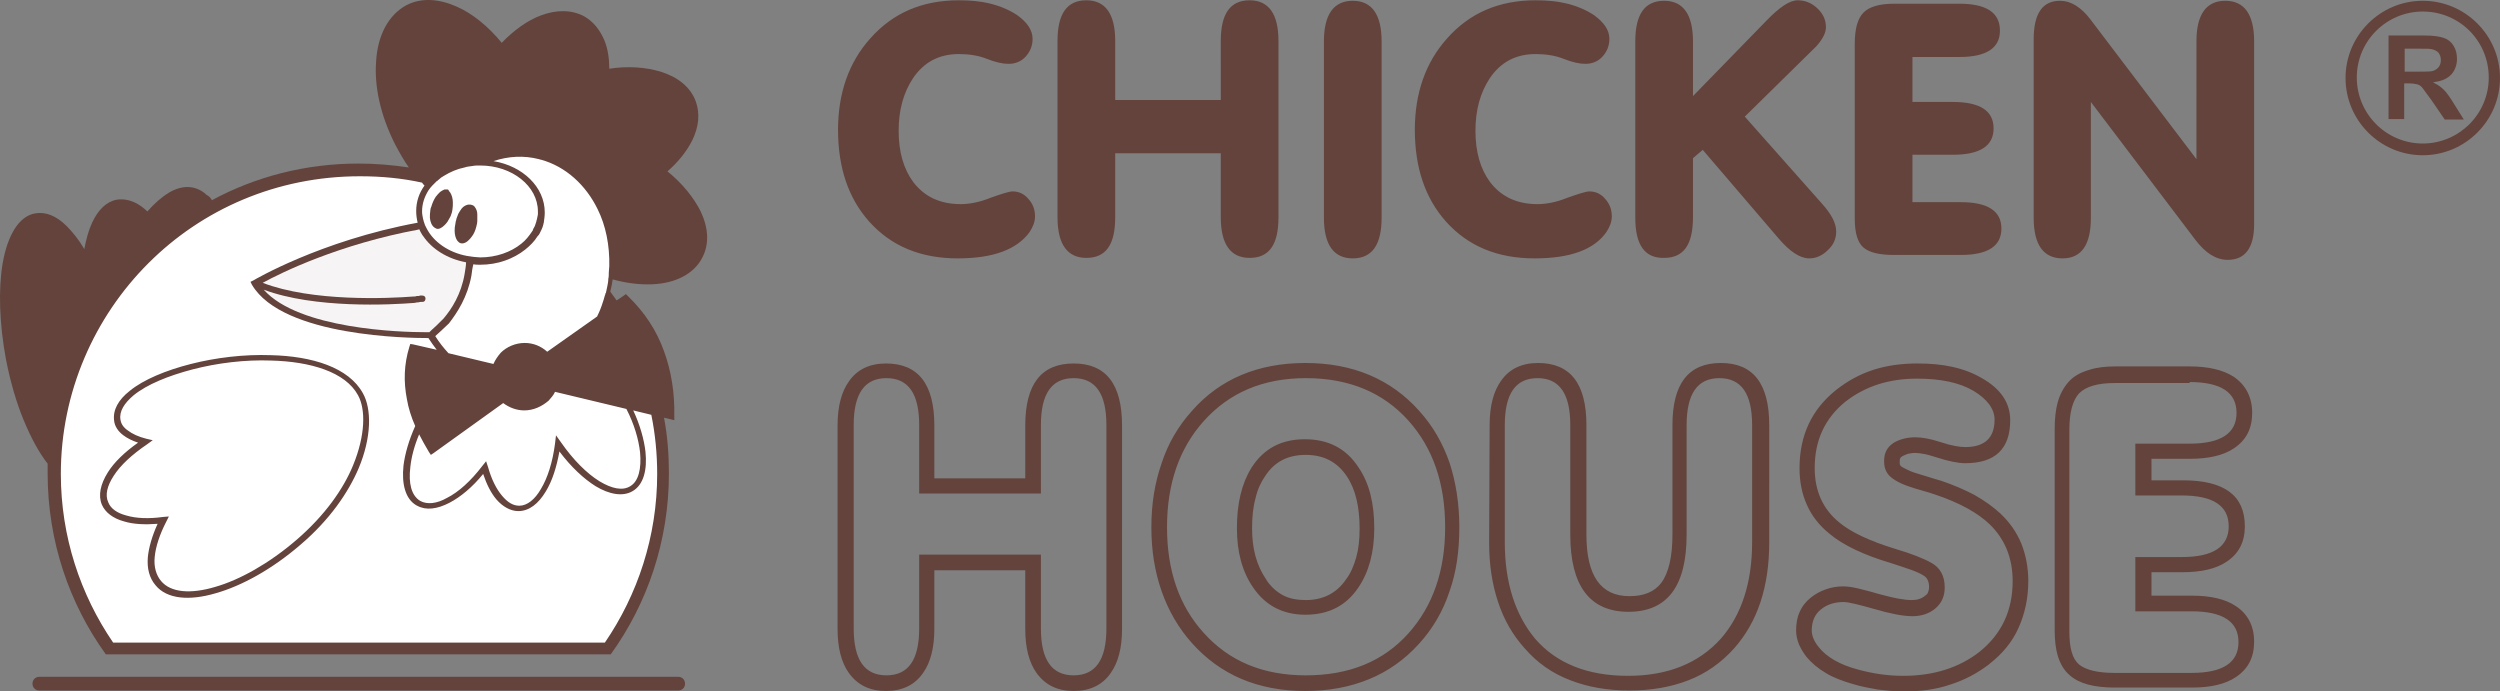 <?xml version="1.0" encoding="UTF-8" standalone="no"?>
<!-- Generator: Adobe Illustrator 25.3.1, SVG Export Plug-In . SVG Version: 6.00 Build 0)  -->

<svg
   xmlns:dc="http://purl.org/dc/elements/1.1/"
   xmlns:cc="http://creativecommons.org/ns#"
   xmlns:rdf="http://www.w3.org/1999/02/22-rdf-syntax-ns#"
   xmlns:svg="http://www.w3.org/2000/svg"
   xmlns="http://www.w3.org/2000/svg"
   xmlns:sodipodi="http://sodipodi.sourceforge.net/DTD/sodipodi-0.dtd"
   xmlns:inkscape="http://www.inkscape.org/namespaces/inkscape"
   version="1.1"
   id="Слой_1"
   x="0px"
   y="0px"
   viewBox="0 0 511.446 141.46"
   xml:space="preserve"
   sodipodi:docname="logo_new_mono_en.svg"
   width="511.446"
   height="141.46"
   inkscape:version="0.92.4 (5da689c313, 2019-01-14)"><rect x="0" y="0" width="511.446" height="141.46" fill="#808080" stroke="none"/><defs
   id="defs21" /><sodipodi:namedview
   pagecolor="#ffffff"
   bordercolor="#666666"
   borderopacity="1"
   objecttolerance="10"
   gridtolerance="10"
   guidetolerance="10"
   inkscape:pageopacity="0"
   inkscape:pageshadow="2"
   inkscape:window-width="1920"
   inkscape:window-height="1017"
   id="namedview19"
   showgrid="false"
   inkscape:zoom="1.888"
   inkscape:cx="194.05033"
   inkscape:cy="66.978005"
   inkscape:window-x="1272"
   inkscape:window-y="-8"
   inkscape:window-maximized="1"
   inkscape:current-layer="Слой_1" />
<style
   type="text/css"
   id="style2">
	.st0{fill-rule:evenodd;clip-rule:evenodd;fill:#63433C;}
	.st1{fill-rule:evenodd;clip-rule:evenodd;fill:#FFFFFF;}
	.st2{fill-rule:evenodd;clip-rule:evenodd;fill:#E30016;}
	.st3{fill-rule:evenodd;clip-rule:evenodd;fill:#FFD000;}
	.st4{fill-rule:evenodd;clip-rule:evenodd;fill:#B70814;}
</style>
<path
   class="st0"
   d="M 8.046,138.46 H 138.746 c 0.8,0 1.4,0.6 1.4,1.4 0,0.8 -0.6,1.4 -1.4,1.4 H 8.046 c -0.8,0 -1.4,-0.6 -1.4,-1.4 0,-0.8 0.6,-1.4 1.4,-1.4 z M 43.346,40.96 c 8.9,-4.8 19.1,-7.5 30,-7.5 3.5,0 6.9,0.3 10.3,0.8 -1,-1.4 -1.9,-3 -2.8,-4.7 v 0 0 0 c -3,-5.9 -4.3,-11.9 -3.9,-17 0.3,-5.3 2.5,-9.5 6.2,-11.5 3.1,-1.6 6.7,-1.3 10.3,0.3 3.2,1.4 6.4,4 9.2,7.4 2.5,-2.6 5.3,-4.6 8,-5.6 3.2,-1.2 6.3,-1.2 8.9,0.2 1.9,1.1 3.2,2.8 4.1,4.9 0.7,1.7 1,3.7 1,5.8 3.9,-0.6 7.5,-0.3 10.5,0.6 3.5,1.1 6.1,3.1 7.2,6.1 0.9,2.5 0.6,5.2 -0.7,7.9 -1.1,2.2 -2.8,4.4 -5.1,6.4 3.1,2.5 5.4,5.4 6.8,8.2 1.6,3.4 1.8,6.7 0.3,9.5 -1.7,3.3 -5.5,5.2 -10.2,5.4 -2.5,0.1 -5.2,-0.2 -8.1,-1 -0.1,0.8 -0.3,1.7 -0.5,2.5 0.4,0.6 0.9,1.2 1.3,1.8 l 1.5,-1 0.4,-0.3 0.4,0.4 c 3.5,3.4 5.9,7.1 7.4,11.3 1.5,4.1 2.2,8.6 2.1,13.3 v 0.8 l -0.8,-0.2 -1.3,-0.3 c 0.7,3.7 1,7.5 1,11.4 0,13.8 -4.4,26.6 -11.9,37 H 21.646 c -7.5,-10.4 -11.9,-23.2 -11.9,-37 0,-0.7 0,-1.4 0,-2 -1.8,-2.3 -3.4,-5.3 -4.9,-8.9 -1.5,-3.6 -2.7,-7.8 -3.6,-12.3 -1.4,-7.5 -1.6,-14.5 -0.7,-19.8 1,-5.7 3.3,-9.6 6.6,-10.2 2.2,-0.4 4.4,0.5 6.5,2.6 1.2,1.2 2.5,2.8 3.6,4.7 0.4,-2.1 0.9,-3.9 1.6,-5.4 1.2,-2.6 2.9,-4.3 5,-4.7 1.3,-0.2 2.5,0 3.8,0.6 0.8,0.4 1.7,1 2.5,1.8 1.5,-1.7 3,-3 4.5,-3.9 1.9,-1.1 3.8,-1.4 5.5,-0.8 0.8,0.3 1.5,0.7 2.1,1.3 0.6,0.3 0.9,0.7 1.1,1.1 z"
   id="path4"
   inkscape:connector-curvature="0"
   style="clip-rule:evenodd;fill:#63433c;fill-rule:evenodd" />
<path
   class="st1"
   d="m 60.646,110.46 c 5.8,-5 9.6,-10.4 11.6,-15.3 2.5,-6.1 2.6,-11.4 1,-14.3 -2.6,-4.8 -9.8,-6.9 -17.8,-7.1 -5.3,-0.2 -11,0.5 -16,1.8 -5,1.3 -9.4,3.1 -12.1,5.3 -1.9,1.6 -3,3.3 -2.7,5 0.1,0.8 0.6,1.6 1.5,2.2 0.9,0.7 2.2,1.3 3.8,1.7 l 1.3,0.3 -1.1,0.8 c -3.1,2.1 -5.5,4.3 -6.9,6.5 -1.3,2 -1.8,3.9 -1.1,5.4 0.5,1.3 1.8,2.2 3.7,2.7 2,0.6 4.6,0.7 7.5,0.3 l 1.2,-0.1 -0.5,1 c -1.4,2.7 -2.2,5.2 -2.4,7.3 -0.2,2 0.3,3.7 1.3,4.9 2,2.4 6.1,2.7 11.1,1.2 4.9,-1.4 10.9,-4.7 16.6,-9.6 z m 0.8,1 v 0 c -5.8,5 -12,8.4 -17.3,9.9 -5.4,1.6 -10,1.2 -12.3,-1.6 v 0 0 c -1.3,-1.5 -1.8,-3.5 -1.6,-5.8 0.2,-2 0.9,-4.4 2,-6.8 -2.6,0.2 -5,0.1 -6.9,-0.5 -2.2,-0.6 -3.8,-1.8 -4.5,-3.4 -0.8,-1.9 -0.3,-4.2 1.2,-6.6 1.3,-2.1 3.5,-4.2 6.2,-6.1 -1.2,-0.4 -2.2,-0.9 -3,-1.5 -1.1,-0.8 -1.8,-1.9 -1.9,-3 -0.3,-2.2 0.9,-4.3 3.2,-6.1 2.8,-2.3 7.4,-4.2 12.5,-5.5 5.1,-1.3 10.9,-2 16.4,-1.8 8.4,0.2 15.9,2.5 18.8,7.8 1.8,3.2 1.8,9 -0.9,15.4 -2.1,4.9 -5.9,10.5 -11.9,15.6 z m 35,-55.1 c -0.8,4.4 -2.9,7.6 -4.6,9.8 v 0 c -1.3,1.2 -2.3,2.2 -2.8,2.6 0.8,1.3 1.7,2.4 2.7,3.5 l 9.2,2.2 c 0.4,-0.9 0.9,-1.6 1.5,-2.3 1.2,-1.2 3,-2 4.9,-2 1.8,0 3.4,0.7 4.6,1.8 l 10.2,-7.2 c 0.5,-1 0.9,-2 1.2,-3 0.2,-0.5 0.3,-1.1 0.5,-1.6 0,-0.1 0,-0.2 0.1,-0.2 0.1,-0.5 0.2,-1 0.3,-1.4 0.1,-0.5 0.2,-1 0.2,-1.5 0.1,-0.4 0.1,-0.9 0.1,-1.3 0,-0.5 0.1,-0.9 0.1,-1.3 0.1,-4.2 -0.7,-8.3 -2.4,-11.7 -2.4,-4.9 -6.5,-8.7 -11.6,-10.1 -0.2,0 -0.3,-0.1 -0.4,-0.1 -3.1,-0.8 -6.3,-0.6 -9.3,0.4 6,1 10.5,5.3 10.5,10.5 0,0.7 -0.1,1.4 -0.2,2.1 0,0.1 -0.1,0.2 -0.1,0.4 -0.1,0.4 -0.2,0.7 -0.4,1.1 0,0.1 -0.1,0.1 -0.1,0.2 -0.2,0.4 -0.3,0.7 -0.6,1 0,0 -0.1,0.1 -0.1,0.1 -0.6,1 -1.5,1.9 -2.5,2.7 -2.4,1.9 -5.6,3.1 -9.2,3.1 v 0 c -0.5,0 -1,0 -1.4,-0.1 -0.2,0.7 -0.3,1.5 -0.4,2.3 z m -4.3,-16.9 c 0.3,0.5 0.5,1.2 0.5,2 0,0.5 0,0.9 -0.1,1.5 0,0.2 -0.1,0.3 -0.1,0.5 -0.1,0.4 -0.3,0.9 -0.5,1.2 -0.1,0.2 -0.3,0.5 -0.4,0.7 -0.2,0.3 -0.4,0.5 -0.6,0.7 -0.6,0.6 -1.2,0.9 -1.7,0.7 -0.2,-0.1 -0.4,-0.2 -0.6,-0.4 -0.2,-0.2 -0.3,-0.4 -0.4,-0.6 -0.1,-0.2 -0.1,-0.4 -0.2,-0.6 0,-0.2 -0.1,-0.4 -0.1,-0.6 0,-0.5 0,-1 0.1,-1.6 0,-0.2 0.1,-0.5 0.2,-0.7 0.2,-0.7 0.5,-1.4 0.9,-2 0.3,-0.4 0.6,-0.7 0.9,-1 0.3,-0.2 0.6,-0.4 0.9,-0.5 0.2,0 0.4,0 0.5,0 0,0 0,0 0.1,0 0.1,0 0.1,0 0.2,0.1 0.1,0.3 0.3,0.4 0.4,0.6 z m 5,2.9 c 0.3,0.4 0.5,0.9 0.5,1.5 0,0.4 0,0.9 0,1.3 0,0.4 -0.1,0.8 -0.2,1.2 -0.2,0.8 -0.5,1.5 -0.9,2 -0.2,0.3 -0.4,0.5 -0.6,0.7 -0.2,0.2 -0.4,0.4 -0.6,0.5 -0.4,0.2 -0.7,0.3 -1.1,0.2 -1,-0.3 -1.5,-2 -1.1,-3.9 0,-0.2 0.1,-0.4 0.1,-0.6 0,0 0,0 0,0 0.1,-0.2 0.1,-0.5 0.2,-0.7 0.1,-0.3 0.2,-0.5 0.3,-0.8 0.2,-0.4 0.5,-0.8 0.7,-1.1 0.4,-0.5 0.9,-0.7 1.3,-0.8 0.2,0 0.4,0 0.5,0 0.5,0.1 0.7,0.2 0.9,0.5 z m 1.1,10.3 c 3.3,0 6.3,-1.1 8.4,-2.8 0.9,-0.7 1.6,-1.6 2.2,-2.5 0.1,-0.1 0.2,-0.3 0.2,-0.4 0.1,-0.3 0.3,-0.5 0.4,-0.8 0.1,-0.2 0.1,-0.4 0.2,-0.6 0.1,-0.2 0.1,-0.5 0.2,-0.7 0.1,-0.3 0.1,-0.7 0.2,-1 0,-0.2 0,-0.4 0,-0.6 0,-5.2 -5.3,-9.4 -11.8,-9.4 v 0 c 0,0 0,0 -0.1,0 -0.5,0 -1,0 -1.5,0.1 -0.5,0.1 -1.1,0.1 -1.6,0.3 -1.5,0.3 -2.9,0.9 -4.2,1.7 -0.4,0.2 -0.8,0.5 -1.1,0.8 -0.1,0.1 -0.2,0.1 -0.2,0.2 -0.1,0 -0.1,0.1 -0.2,0.1 -0.3,0.3 -0.6,0.6 -0.9,0.9 -0.3,0.3 -0.6,0.7 -0.8,1 -0.8,1.3 -1.3,2.7 -1.3,4.3 0,0.5 0.1,1 0.2,1.5 0.1,0.2 0.1,0.5 0.2,0.7 0,0.1 0.1,0.2 0.1,0.3 0,0.1 0.1,0.2 0.1,0.3 0.1,0.2 0.2,0.4 0.3,0.6 0,0 0,0 0,0 1.4,2.8 4.5,5 8.3,5.7 0.2,0 0.4,0.1 0.7,0.1 0.2,0 0.4,0.1 0.7,0.1 0.3,0 0.8,0.1 1.3,0.1 z m 9,31.3 c -1.6,0 -3.1,-0.6 -4.3,-1.5 l -14.2,10.2 -0.6,0.4 -0.4,-0.6 c -0.7,-1.2 -1.4,-2.4 -2,-3.6 -1,2.4 -1.6,4.7 -1.8,6.7 -0.4,3.3 0.2,5.8 2,6.9 v 0 c 1.4,0.8 3.4,0.6 5.5,-0.6 2.4,-1.2 4.9,-3.5 7.2,-6.5 l 0.8,-1 0.4,1.2 c 0.7,2.5 1.7,4.5 2.9,5.9 1.1,1.3 2.2,2 3.5,2 1.6,0 3.2,-1.3 4.4,-3.4 1.4,-2.3 2.4,-5.5 2.9,-9.3 l 0.2,-1.7 1,1.4 c 2.5,3.6 5.3,6.4 7.9,8 2.5,1.5 4.7,2 6.3,1 1.7,-1 2.3,-3.6 2,-6.9 -0.3,-2.7 -1.2,-5.8 -2.8,-8.9 l -14.6,-3.5 c -0.3,0.7 -0.8,1.2 -1.3,1.8 -1.4,1.2 -3.1,2 -5,2 z m -76.9,-30.1 c -11,11 -17.9,26.3 -17.9,43.1 0,12.8 4,24.7 10.7,34.5 H 123.746 c 6.7,-9.8 10.7,-21.7 10.7,-34.5 0,-4.1 -0.4,-8.2 -1.2,-12.1 l -3.7,-0.9 c 1.4,3 2.2,5.9 2.5,8.4 0.4,3.8 -0.4,6.8 -2.6,8.1 -2,1.2 -4.8,0.7 -7.6,-1 -2.4,-1.5 -5,-3.9 -7.4,-7.1 -0.6,3.3 -1.5,6.1 -2.8,8.2 -1.5,2.5 -3.4,4 -5.6,4 -1.6,0 -3.2,-0.9 -4.5,-2.4 -1.1,-1.3 -2,-3.1 -2.7,-5.2 -2.2,2.7 -4.6,4.7 -6.9,5.9 -2.5,1.3 -4.8,1.6 -6.6,0.6 v 0 l -0.2,-0.1 c -2.2,-1.3 -3,-4.3 -2.6,-8.1 0.3,-2.4 1.1,-5.2 2.4,-8.1 -0.8,-1.8 -1.4,-3.7 -1.7,-5.5 -0.7,-3.6 -0.6,-7.1 0.5,-10.7 l 0.2,-0.6 0.6,0.1 4.8,1.1 c -0.6,-0.8 -1.2,-1.6 -1.7,-2.4 -3.5,0 -29.8,-0.2 -36.1,-10.9 l -0.3,-0.6 0.6,-0.3 c 0,0 13.6,-8.1 33.6,-11.8 -0.2,-0.8 -0.3,-1.6 -0.3,-2.4 0,-1.9 0.6,-3.7 1.7,-5.2 -0.2,-0.2 -0.4,-0.4 -0.5,-0.6 -4.1,-0.9 -8.3,-1.3 -12.7,-1.3 -17.1,0 -32.3,6.8 -43.3,17.8 z"
   id="path6"
   inkscape:connector-curvature="0"
   style="clip-rule:evenodd;fill:#ffffff;fill-rule:evenodd" />
<path
   class="st2"
   d="m 103.346,73.06 c -0.5,0.5 -0.9,1 -1.1,1.6 -0.1,0.2 -0.2,0.4 -0.2,0.6 -0.1,0.2 -0.1,0.4 -0.2,0.6 -0.1,0.3 -0.1,0.7 -0.1,1.1 0,1.4 0.5,2.7 1.4,3.7 0.1,0.1 0.2,0.2 0.2,0.3 0.1,0.1 0.1,0.1 0.2,0.2 0.2,0.1 0.3,0.3 0.5,0.4 0.9,0.6 2,1 3.2,1 1.5,0 2.9,-0.6 3.9,-1.6 0.3,-0.3 0.6,-0.7 0.9,-1.2 0.1,-0.2 0.2,-0.4 0.3,-0.6 0.1,-0.2 0.2,-0.4 0.2,-0.6 0.2,-0.5 0.2,-1 0.2,-1.6 0,-1.3 -0.4,-2.4 -1.1,-3.4 -0.1,-0.2 -0.3,-0.3 -0.4,-0.5 0,0 -0.1,-0.1 -0.1,-0.1 -0.1,-0.1 -0.3,-0.2 -0.4,-0.4 -1,-0.8 -2.2,-1.3 -3.5,-1.3 -1.5,0.2 -2.9,0.8 -3.9,1.8 z m 9.4,-0.2 c 0.9,1.1 1.4,2.6 1.4,4.1 0,0.7 -0.1,1.3 -0.3,1.9 l 23,5.5 c 0,-4.3 -0.6,-8.3 -2,-12.1 -1.4,-3.8 -3.6,-7.3 -6.7,-10.4 z m -33.3,-60.1 c -0.3,4.6 0.9,10.2 3.7,15.6 v 0 0 0 c 1.2,2.5 2.7,4.7 4.3,6.6 0.3,0.3 0.6,0.7 0.9,1 0.2,-0.1 0.3,-0.3 0.5,-0.4 0.1,-0.1 0.2,-0.1 0.3,-0.2 2.3,-1.7 5.3,-2.8 8.6,-2.9 3.9,-1.9 8.3,-2.5 12.6,-1.4 0.2,0 0.3,0.1 0.4,0.1 5.5,1.5 9.9,5.5 12.4,10.8 v 0 c 1.8,3.7 2.7,8.1 2.5,12.7 2.7,0.8 5.3,1.1 7.7,1 3.7,-0.2 6.7,-1.5 8,-4 1.1,-2 0.9,-4.6 -0.4,-7.2 -1.3,-2.9 -3.9,-5.8 -7.3,-8.3 v 0 c -0.1,-0.1 -0.2,-0.2 -0.3,-0.3 -0.4,-0.6 -0.3,-1.4 0.3,-1.8 2.6,-2 4.6,-4.2 5.7,-6.5 1,-2 1.2,-4.1 0.6,-5.9 -0.8,-2.1 -2.8,-3.6 -5.5,-4.5 -3,-0.9 -6.8,-1 -10.8,-0.2 -0.1,0 -0.2,0 -0.4,0 -0.7,-0.1 -1.3,-0.7 -1.2,-1.4 0.2,-2.4 -0.1,-4.6 -0.8,-6.4 -0.6,-1.6 -1.6,-2.8 -2.9,-3.6 -1.9,-1.1 -4.2,-1 -6.7,-0.1 -2.7,1 -5.5,3.1 -8,6 -0.1,0.1 -0.1,0.2 -0.2,0.2 -0.6,0.4 -1.4,0.3 -1.8,-0.2 -2.8,-3.7 -6,-6.4 -9.2,-7.8 -2.9,-1.3 -5.8,-1.5 -8.1,-0.4 -3,1.7 -4.6,5.1 -4.9,9.5 z m -38.4,29.5 c -0.4,-0.5 -0.9,-1 -1.5,-1.2 -1.2,-0.4 -2.5,0.1 -3.5,0.7 -1.8,1 -3.4,2.7 -4.6,4.3 -0.2,0.3 -0.6,0.5 -1,0.5 -0.4,0 -0.7,-0.1 -1,-0.4 -1.1,-1.2 -3,-3 -4.9,-2.6 -1.6,0.3 -2.6,2 -3.2,3.3 -1.2,2.6 -1.6,5.8 -1.8,8.6 0,0.6 -0.5,1.1 -1.1,1.2 -0.6,0.1 -1.2,-0.2 -1.4,-0.7 -1.2,-2.6 -2.9,-5.5 -5,-7.6 -1.1,-1 -2.7,-2.3 -4.3,-2 -2.9,0.6 -4.2,5.7 -4.6,8.1 -1,6 -0.5,13 0.7,18.9 0.8,4.1 1.9,8.1 3.5,12 0.7,1.8 1.6,3.7 2.7,5.4 2,-20.2 13.5,-38.2 31,-48.5 z m 59.4,33.4 -15.5,-3.7 c -0.9,3.1 -0.9,6.3 -0.3,9.5 0.6,3.2 2,6.4 3.9,9.7 l 13.4,-9.7 c -1,-1.2 -1.6,-2.8 -1.6,-4.5 0,-0.4 0.1,-0.9 0.1,-1.3 z"
   id="path8"
   inkscape:connector-curvature="0"
   style="clip-rule:evenodd;fill:#e30016;fill-rule:evenodd;fill-opacity:0" />
<path
   class="st3"
   d="m 85.646,46.96 c -16.2,3 -28.1,8.8 -31.9,10.9 10.1,3.9 25.7,3.2 30.8,2.8 0.2,0 0.5,0 0.7,-0.1 0.3,0 0.5,0 0.7,-0.1 0.2,0 0.4,0 0.4,0 0.4,0 0.7,0.2 0.7,0.6 0,0.4 -0.2,0.7 -0.6,0.7 0,0 -0.1,0 -0.2,0 -0.2,0 -0.4,0 -0.7,0.1 -0.2,0 -0.4,0 -0.7,0.1 -4.9,0.4 -20.5,1.2 -30.9,-2.7 7.2,8.1 28.1,8.7 33.1,8.7 0.3,0 0.6,0 0.7,0 0,0 0.1,0 0.1,0 0.1,-0.1 0.2,-0.2 0.4,-0.4 0.6,-0.5 1.4,-1.3 2.5,-2.4 1.7,-2 3.6,-5 4.3,-9.1 0.1,-0.8 0.3,-1.6 0.3,-2.4 -3.8,-0.7 -7,-2.7 -8.8,-5.4 -0.2,-0.2 -0.3,-0.5 -0.5,-0.8 -0.1,-0.2 -0.2,-0.4 -0.3,-0.6 0,0 0,0 -0.1,0.1 z"
   id="path10"
   inkscape:connector-curvature="0"
   style="clip-rule:evenodd;fill:#ffffff;fill-rule:evenodd;fill-opacity:0.941" />
<path
   class="st4"
   d="m 421.946,52.86 c -3.9,0 -5.9,-2.8 -5.9,-8.3 V 8.06 c 0,-5.3 1.8,-7.9 5.4,-7.9 2.2,0 4.3,1.3 6.2,3.8 l 21.7,28.6 V 8.46 c 0,-5.5 2,-8.3 5.9,-8.3 3.9,0 5.9,2.8 5.9,8.3 V 45.86 c 0,4.8 -1.8,7.3 -5.4,7.3 -2.4,0 -4.6,-1.4 -6.7,-4.2 l -21.3,-28.1 v 23.7 c 0,5.5 -1.9,8.3 -5.8,8.3 z m -21.1,-52.1 c 5.5,0 8.3,1.8 8.3,5.5 0,3.6 -2.8,5.4 -8.3,5.4 h -9.6 v 9.2 h 8.3 c 5.5,0 8.3,1.8 8.3,5.4 0,3.6 -2.8,5.4 -8.3,5.4 h -8.3 v 9.7 h 9.9 c 5.5,0 8.3,1.8 8.3,5.4 0,3.6 -2.8,5.4 -8.3,5.4 h -13.7 c -3,0 -5,-0.5 -6.2,-1.5 -1.2,-1 -1.8,-3 -1.8,-5.9 V 8.96 c 0,-3.1 0.6,-5.2 1.8,-6.4 1.2,-1.2 3.3,-1.8 6.3,-1.8 z m -66.3,43.8 V 8.46 c 0,-5.5 1.9,-8.3 5.9,-8.3 3.9,0 5.9,2.8 5.9,8.3 V 19.66 l 15,-15.4 c 2.7,-2.8 4.8,-4.2 6.4,-4.2 1.5,0 2.8,0.5 4,1.6 1.2,1.1 1.8,2.4 1.8,3.9 0,1.1 -0.6,2.3 -1.7,3.6 0,0.1 -1,1 -3,3 l -11.9,11.7 15.7,17.7 c 2,2.2 3,4.1 3,5.8 0,1.4 -0.5,2.7 -1.7,3.8 -1.1,1.1 -2.4,1.7 -3.8,1.7 -1.9,0 -4,-1.4 -6.3,-4.1 l -15.5,-18.1 -2,1.7 v 12.1 c 0,5.6 -1.9,8.3 -5.9,8.3 -4,0.1 -5.9,-2.7 -5.9,-8.2 z m -20.6,8.3 c -7.6,0 -13.6,-2.5 -18.1,-7.5 -4.3,-4.8 -6.4,-11.1 -6.4,-18.8 0,-7.5 2.2,-13.8 6.6,-18.7 4.6,-5.2 10.6,-7.8 18.1,-7.8 2.4,0 4.4,0.2 6.1,0.6 2.2,0.5 4.1,1.3 5.8,2.4 2.1,1.5 3.2,3.1 3.2,4.9 0,1.4 -0.5,2.6 -1.4,3.6 -0.9,1 -2.1,1.5 -3.5,1.5 -1.2,0 -2.6,-0.3 -4.4,-1 -1.7,-0.7 -3.7,-1 -5.8,-1 -4.1,0 -7.2,1.7 -9.4,5 -1.9,2.9 -2.9,6.4 -2.9,10.7 0,4.3 1,7.8 3,10.5 2.3,3 5.5,4.5 9.7,4.5 1.8,0 3.9,-0.4 6.1,-1.3 2.3,-0.8 3.8,-1.3 4.5,-1.3 1.3,0 2.4,0.5 3.3,1.6 0.9,1 1.3,2.2 1.3,3.5 0,1.1 -0.4,2.1 -1.1,3.2 -2.5,3.6 -7.4,5.4 -14.7,5.4 z m -31.3,-8.3 c 0,5.6 -2,8.3 -5.9,8.3 -3.9,0 -5.9,-2.8 -5.9,-8.3 V 8.46 c 0,-5.5 2,-8.3 5.9,-8.3 3.9,0 5.9,2.8 5.9,8.3 z m -54.5,-13.2 v 13.1 c 0,5.6 -1.9,8.3 -5.9,8.3 -3.9,0 -5.9,-2.8 -5.9,-8.3 V 8.36 c 0,-5.5 1.9,-8.3 5.9,-8.3 3.9,0 5.9,2.8 5.9,8.3 V 20.46 h 21.6 V 8.36 c 0,-5.5 1.9,-8.3 5.9,-8.3 3.9,0 5.9,2.8 5.9,8.3 V 44.46 c 0,5.6 -1.9,8.3 -5.9,8.3 -3.9,0 -5.9,-2.8 -5.9,-8.3 v -13.1 z m -32.2,21.5 c -7.6,0 -13.6,-2.5 -18.1,-7.5 -4.3,-4.8 -6.4,-11.1 -6.4,-18.8 0,-7.5 2.2,-13.8 6.6,-18.7 4.6,-5.2 10.6,-7.8 18.1,-7.8 2.4,0 4.4,0.2 6.1,0.6 2.2,0.5 4.1,1.3 5.8,2.4 2.1,1.5 3.2,3.1 3.2,4.9 0,1.4 -0.5,2.6 -1.4,3.6 -0.9,1 -2.1,1.5 -3.5,1.5 -1.2,0 -2.6,-0.3 -4.4,-1 -1.7,-0.7 -3.7,-1 -5.8,-1 -4.1,0 -7.2,1.7 -9.4,5 -1.9,2.9 -2.9,6.4 -2.9,10.7 0,4.3 1,7.8 3,10.5 2.3,3 5.5,4.5 9.7,4.5 1.8,0 3.9,-0.4 6.1,-1.3 2.3,-0.8 3.8,-1.3 4.5,-1.3 1.3,0 2.4,0.5 3.3,1.6 0.9,1 1.3,2.2 1.3,3.5 0,1.1 -0.4,2.1 -1.1,3.2 -2.6,3.6 -7.5,5.4 -14.7,5.4 z"
   id="path12"
   inkscape:connector-curvature="0"
   style="clip-rule:evenodd;fill:#63433c;fill-rule:evenodd;fill-opacity:1" />
<path
   class="st0"
   d="m 500.146,24.46 h 3.9 l -2,-3.2 c -0.8,-1.3 -1.5,-2.3 -2,-2.8 -0.5,-0.5 -1.1,-1 -1.9,-1.4 l -0.4,-0.2 0.4,-0.1 c 1.5,-0.2 2.6,-0.7 3.4,-1.6 0.7,-0.8 1.1,-1.9 1.1,-3.1 0,-1 -0.2,-1.9 -0.7,-2.7 -0.5,-0.8 -1.1,-1.3 -2,-1.6 -0.8,-0.3 -2.2,-0.5 -4,-0.5 h -7.3 V 24.36 h 3.2 v -7.3 h 0.9 c 0.8,0 1.4,0.1 1.8,0.2 0.4,0.1 0.8,0.4 1.1,0.8 0.3,0.4 0.9,1.2 1.9,2.6 z m 11.3,-8.5 c 0,-8.7 -7.1,-15.8 -15.8,-15.8 -8.7,0 -15.8,7.1 -15.8,15.8 0,8.7 7.1,15.8 15.8,15.8 8.7,0 15.8,-7.1 15.8,-15.8 z m -2.3,-0.1 c 0,7.5 -6.1,13.5 -13.5,13.5 -7.5,0 -13.5,-6.1 -13.5,-13.5 0,-7.5 6.1,-13.5 13.5,-13.5 7.5,0 13.5,6 13.5,13.5 z m -14.4,-1.2 h -2.8 V 9.96 h 2.9 c 1.4,0 2.3,0 2.6,0.1 0.6,0.1 1.1,0.4 1.4,0.7 0.3,0.4 0.5,0.9 0.5,1.5 0,0.5 -0.1,1 -0.4,1.4 -0.3,0.4 -0.6,0.6 -1.1,0.8 -0.4,0.2 -1.4,0.2 -3.1,0.2 z"
   id="path14"
   inkscape:connector-curvature="0"
   style="clip-rule:evenodd;fill:#63433c;fill-rule:evenodd;fill-opacity:1" />
<path
   class="st4"
   d="m 191.146,116.66 h 18.6 v 12 c 0,3.9 0.8,6.9 2.3,9 1.8,2.5 4.3,3.7 7.6,3.7 3.3,0 5.9,-1.2 7.6,-3.7 1.5,-2.1 2.3,-5.1 2.3,-9 V 87.06 c 0,-8.5 -3.3,-12.7 -9.9,-12.7 -6.6,0 -9.9,4.2 -9.9,12.7 v 10.8 h -18.6 v -10.8 c 0,-8.5 -3.3,-12.7 -9.9,-12.7 -3.3,0 -5.9,1.2 -7.6,3.7 -1.5,2.1 -2.3,5.1 -2.3,9 v 41.6 c 0,3.9 0.8,6.9 2.3,9 1.8,2.5 4.3,3.7 7.6,3.7 3.3,0 5.9,-1.2 7.6,-3.7 1.5,-2.1 2.3,-5.1 2.3,-9 z m 44.4,-8.8 c 0,4.8 0.7,9.1 2.1,13.1 1.4,4 3.5,7.6 6.2,10.6 v 0 c 5.8,6.5 13.5,9.8 23.2,9.8 4.8,0 9.1,-0.8 13,-2.4 3.9,-1.6 7.3,-4 10.2,-7.2 l 0.1,-0.1 c 2.8,-3.1 4.9,-6.7 6.2,-10.7 1.4,-3.9 2,-8.3 2,-13.1 0,-4.8 -0.7,-9.2 -2,-13.2 -1.4,-4 -3.4,-7.5 -6.2,-10.6 v 0 c -5.8,-6.5 -13.6,-9.8 -23.3,-9.8 -9.7,0 -17.5,3.3 -23.2,9.8 v 0 c -2.8,3.1 -4.9,6.7 -6.2,10.7 -1.4,4 -2.1,8.3 -2.1,13.1 z m 20.6,0.2 v 0 c 0,-2.2 0.2,-4.3 0.7,-6.1 0.4,-1.8 1.1,-3.3 2,-4.6 1.9,-2.9 4.6,-4.3 8.3,-4.3 3.6,0 6.4,1.4 8.4,4.4 1.8,2.7 2.6,6.3 2.6,10.7 0,2.2 -0.2,4.1 -0.7,5.9 -0.5,1.7 -1.1,3.2 -2.1,4.5 v 0 c -1.9,2.8 -4.7,4.2 -8.2,4.2 v 0 c -1.8,0 -3.4,-0.3 -4.7,-1 -1.3,-0.7 -2.4,-1.7 -3.3,-3 0,-0.1 -0.1,-0.1 -0.1,-0.2 -2,-2.9 -2.9,-6.3 -2.9,-10.5 z m 48.5,2.9 c 0,4.5 0.6,8.5 1.8,12.1 1.2,3.7 3,6.8 5.4,9.5 l 0.1,0.1 c 2.5,2.9 5.6,5.1 9.3,6.5 3.6,1.4 7.6,2.1 12.1,2.1 4.5,0 8.5,-0.7 12.1,-2.1 3.6,-1.4 6.7,-3.6 9.3,-6.5 v 0 c 4.8,-5.4 7.2,-12.6 7.2,-21.7 V 86.96 c 0,-8.5 -3.3,-12.7 -9.9,-12.7 -6.6,0 -9.9,4.2 -9.9,12.7 v 22.4 c 0,4.6 -0.8,7.9 -2.3,9.9 -1.4,1.8 -3.5,2.7 -6.5,2.7 -5.9,0 -8.8,-4.2 -8.8,-12.6 V 86.96 c 0,-8.5 -3.3,-12.7 -9.9,-12.7 -3.3,0 -5.9,1.2 -7.6,3.7 -1.5,2.1 -2.3,5.1 -2.3,9 z m 110.3,7.9 c 0,-2.7 -0.5,-5.3 -1.4,-7.6 -1,-2.4 -2.4,-4.4 -4.3,-6.2 -1.4,-1.3 -3.2,-2.6 -5.3,-3.8 -2.1,-1.1 -4.4,-2.1 -7.1,-3 v 0 h -0.1 l -5.2,-1.6 c -0.9,-0.3 -1.6,-0.7 -2.2,-1 -0.4,-0.2 -0.6,-0.4 -0.6,-0.5 0,-0.1 -0.1,-0.1 -0.1,-0.2 0,-0.1 0,-0.3 0,-0.5 0,-0.3 0,-0.6 0.1,-0.7 0.1,-0.2 0.2,-0.3 0.4,-0.4 v 0 c 0.3,-0.2 0.7,-0.3 1.1,-0.5 0.4,-0.1 1,-0.2 1.6,-0.2 0.5,0 1.1,0.1 1.7,0.2 0.7,0.1 1.6,0.4 2.6,0.7 2.5,0.8 4.4,1.2 5.9,1.2 6.1,0 9.2,-2.9 9.2,-8.8 0,-3.5 -1.9,-6.4 -5.8,-8.6 -1.7,-1 -3.7,-1.8 -6,-2.3 -2.2,-0.5 -4.6,-0.7 -7.2,-0.7 v 0 c -3.2,0 -6.2,0.4 -9,1.3 -2.8,0.9 -5.3,2.3 -7.6,4.1 -5,4 -7.5,9.3 -7.5,16 0,2.8 0.5,5.3 1.5,7.5 1,2.3 2.6,4.3 4.6,5.9 v 0 c 1.4,1.2 3.2,2.3 5.3,3.3 2.1,1 4.5,1.9 7.2,2.7 v 0 0 c 1.6,0.5 3,1 4.2,1.4 1.1,0.4 2,0.8 2.6,1.2 v 0 0 c 0.7,0.4 1.1,1.2 1.1,2.3 0,0.5 -0.1,0.8 -0.2,1.1 -0.1,0.3 -0.3,0.5 -0.6,0.7 -0.7,0.6 -1.6,0.9 -2.7,0.9 -0.8,0 -1.7,-0.1 -2.8,-0.3 -1.2,-0.2 -2.6,-0.6 -4.2,-1 -1.6,-0.5 -3,-0.8 -4.1,-1.1 -1.3,-0.3 -2.3,-0.4 -3,-0.4 -1.2,0 -2.4,0.2 -3.5,0.6 -1.2,0.4 -2.2,1 -3.1,1.7 -1,0.8 -1.8,1.8 -2.3,3 -0.5,1.1 -0.7,2.4 -0.7,3.7 0,1 0.2,1.9 0.6,2.9 0.4,0.9 0.9,1.7 1.5,2.5 v 0 0 c 1.1,1.3 2.4,2.4 4.1,3.4 1.5,0.9 3.4,1.6 5.5,2.2 v 0 c 1.6,0.5 3.3,0.8 5,1.1 1.7,0.2 3.5,0.4 5.2,0.4 v 0 c 3.5,0 6.7,-0.4 9.6,-1.4 2.9,-0.9 5.5,-2.3 7.9,-4.1 0,0 0.1,-0.1 0.1,-0.1 2.7,-2.1 4.7,-4.5 6,-7.4 1.3,-2.9 2,-6.1 2,-9.6 z m 33,-43.9 h -15.2 c -2,0 -3.8,0.2 -5.3,0.7 -1.8,0.5 -3.2,1.3 -4.2,2.4 -1,1.1 -1.8,2.5 -2.3,4.3 -0.4,1.5 -0.6,3.3 -0.6,5.3 v 41.3 c 0,2 0.2,3.7 0.6,5.1 0.5,1.7 1.3,3.1 2.5,4.1 1.9,1.7 5,2.5 9.2,2.5 h 15.8 c 3.8,0 6.8,-0.7 8.9,-2.1 2.6,-1.7 3.8,-4.1 3.8,-7.3 0,-3.2 -1.3,-5.7 -3.8,-7.3 -2.1,-1.4 -5.1,-2.1 -8.9,-2.1 h -8.3 v -4.8 h 6.4 c 3.8,0 6.8,-0.7 8.9,-2.1 2.6,-1.7 3.8,-4.1 3.8,-7.3 0,-6.3 -4.2,-9.4 -12.7,-9.4 h -6.4 v -4.4 h 7.9 v 0 c 3.8,0 6.8,-0.7 8.9,-2.1 2.6,-1.7 3.8,-4.1 3.8,-7.3 0,-3.2 -1.3,-5.7 -3.8,-7.4 -2.2,-1.4 -5.2,-2.1 -9,-2.1 z m 0,3.2 c 6.4,0 9.6,2.1 9.6,6.3 0,4.2 -3.2,6.3 -9.6,6.3 h -11.1 v 10.6 h 9.5 c 6.4,0 9.6,2.1 9.6,6.3 0,4.2 -3.2,6.3 -9.6,6.3 h -9.5 v 11.1 h 11.5 c 6.4,0 9.6,2.1 9.6,6.3 0,4.2 -3.2,6.3 -9.6,6.3 h -15.8 c -3.4,0 -5.8,-0.6 -7.2,-1.7 -1.4,-1.2 -2,-3.4 -2,-6.8 V 87.86 c 0,-3.5 0.7,-6 2,-7.4 1.4,-1.4 3.8,-2.1 7.3,-2.1 h 15.3 z m -36.2,40.7 c 0,6.1 -2.3,10.9 -6.8,14.5 -4.1,3.2 -9.3,4.9 -15.6,4.9 -3.3,0 -6.4,-0.5 -9.3,-1.3 -3.7,-1 -6.3,-2.5 -8,-4.6 -0.9,-1.1 -1.4,-2.3 -1.4,-3.4 0,-1.8 0.6,-3.3 1.9,-4.3 1.2,-1 2.8,-1.5 4.6,-1.5 1,0 3,0.5 6.2,1.4 3.4,1 6,1.5 7.9,1.5 1.8,0 3.4,-0.5 4.7,-1.6 1.3,-1.1 1.9,-2.5 1.9,-4.3 0,-2.3 -0.9,-4 -2.7,-5 -1.6,-0.9 -4.1,-1.9 -7.5,-2.9 -5.2,-1.6 -9,-3.4 -11.4,-5.4 -3.3,-2.7 -5,-6.4 -5,-11.1 0,-5.7 2.1,-10.2 6.3,-13.6 4,-3.1 8.8,-4.7 14.6,-4.7 4.9,0 8.7,0.8 11.6,2.5 2.8,1.7 4.3,3.7 4.3,5.9 0,3.7 -2,5.6 -6,5.6 -1.2,0 -2.9,-0.3 -5,-1 -2.1,-0.7 -3.9,-1 -5.2,-1 -1.7,0 -3.2,0.4 -4.4,1.1 -1.4,0.9 -2,2.1 -2,3.8 0,1 0.2,1.8 0.7,2.5 0.6,0.9 2.1,1.9 4.5,2.7 1.7,0.6 3.5,1 5.2,1.6 5.1,1.7 8.8,3.8 11.2,6.1 3.1,3 4.7,6.9 4.7,11.6 z m -103.9,-7.9 V 86.96 c 0,-6.4 2.2,-9.6 6.7,-9.6 4.5,0 6.7,3.2 6.7,9.6 v 22.4 c 0,10.5 4,15.8 11.9,15.8 8,0 11.9,-5.3 11.9,-15.8 V 86.96 c 0,-6.4 2.2,-9.6 6.7,-9.6 4.5,0 6.7,3.2 6.7,9.6 v 24 c 0,8.3 -2.2,14.9 -6.4,19.7 -4.5,5 -10.8,7.6 -19,7.6 -8.2,0 -14.6,-2.5 -19,-7.6 -4,-4.8 -6.2,-11.4 -6.2,-19.7 z m -54.8,-2.9 c 0,4.9 1.1,8.9 3.3,12.1 2.5,3.7 6.1,5.6 10.7,5.6 4.7,0 8.3,-1.8 10.8,-5.5 2.2,-3.2 3.3,-7.3 3.3,-12.2 0,-5 -1,-9.2 -3.2,-12.4 -2.5,-3.9 -6.2,-5.8 -11,-5.8 -4.8,0 -8.4,1.9 -10.9,5.8 -2,3.2 -3,7.3 -3,12.4 z m -14.3,-0.2 c 0,-8.9 2.5,-16.1 7.5,-21.7 5.2,-5.8 12.1,-8.8 20.9,-8.8 8.8,0 15.8,2.9 21,8.7 5,5.6 7.5,12.8 7.5,21.8 0,8.9 -2.5,16.1 -7.5,21.7 -5.2,5.8 -12.2,8.6 -21,8.6 -8.8,0 -15.7,-2.9 -20.9,-8.7 -5,-5.5 -7.5,-12.7 -7.5,-21.6 z m -50.7,5.6 v 15.1 c 0,6.4 -2.2,9.6 -6.7,9.6 -4.5,0 -6.7,-3.2 -6.7,-9.6 V 86.96 c 0,-6.4 2.2,-9.6 6.7,-9.6 4.5,0 6.7,3.2 6.7,9.6 v 14 h 24.9 V 86.96 c 0,-6.4 2.2,-9.6 6.7,-9.6 4.5,0 6.7,3.2 6.7,9.6 v 41.6 c 0,6.4 -2.2,9.6 -6.7,9.6 -4.5,0 -6.7,-3.2 -6.7,-9.6 v -15.1 z"
   id="path16"
   inkscape:connector-curvature="0"
   style="clip-rule:evenodd;fill:#63433c;fill-rule:evenodd;fill-opacity:1" />
</svg>